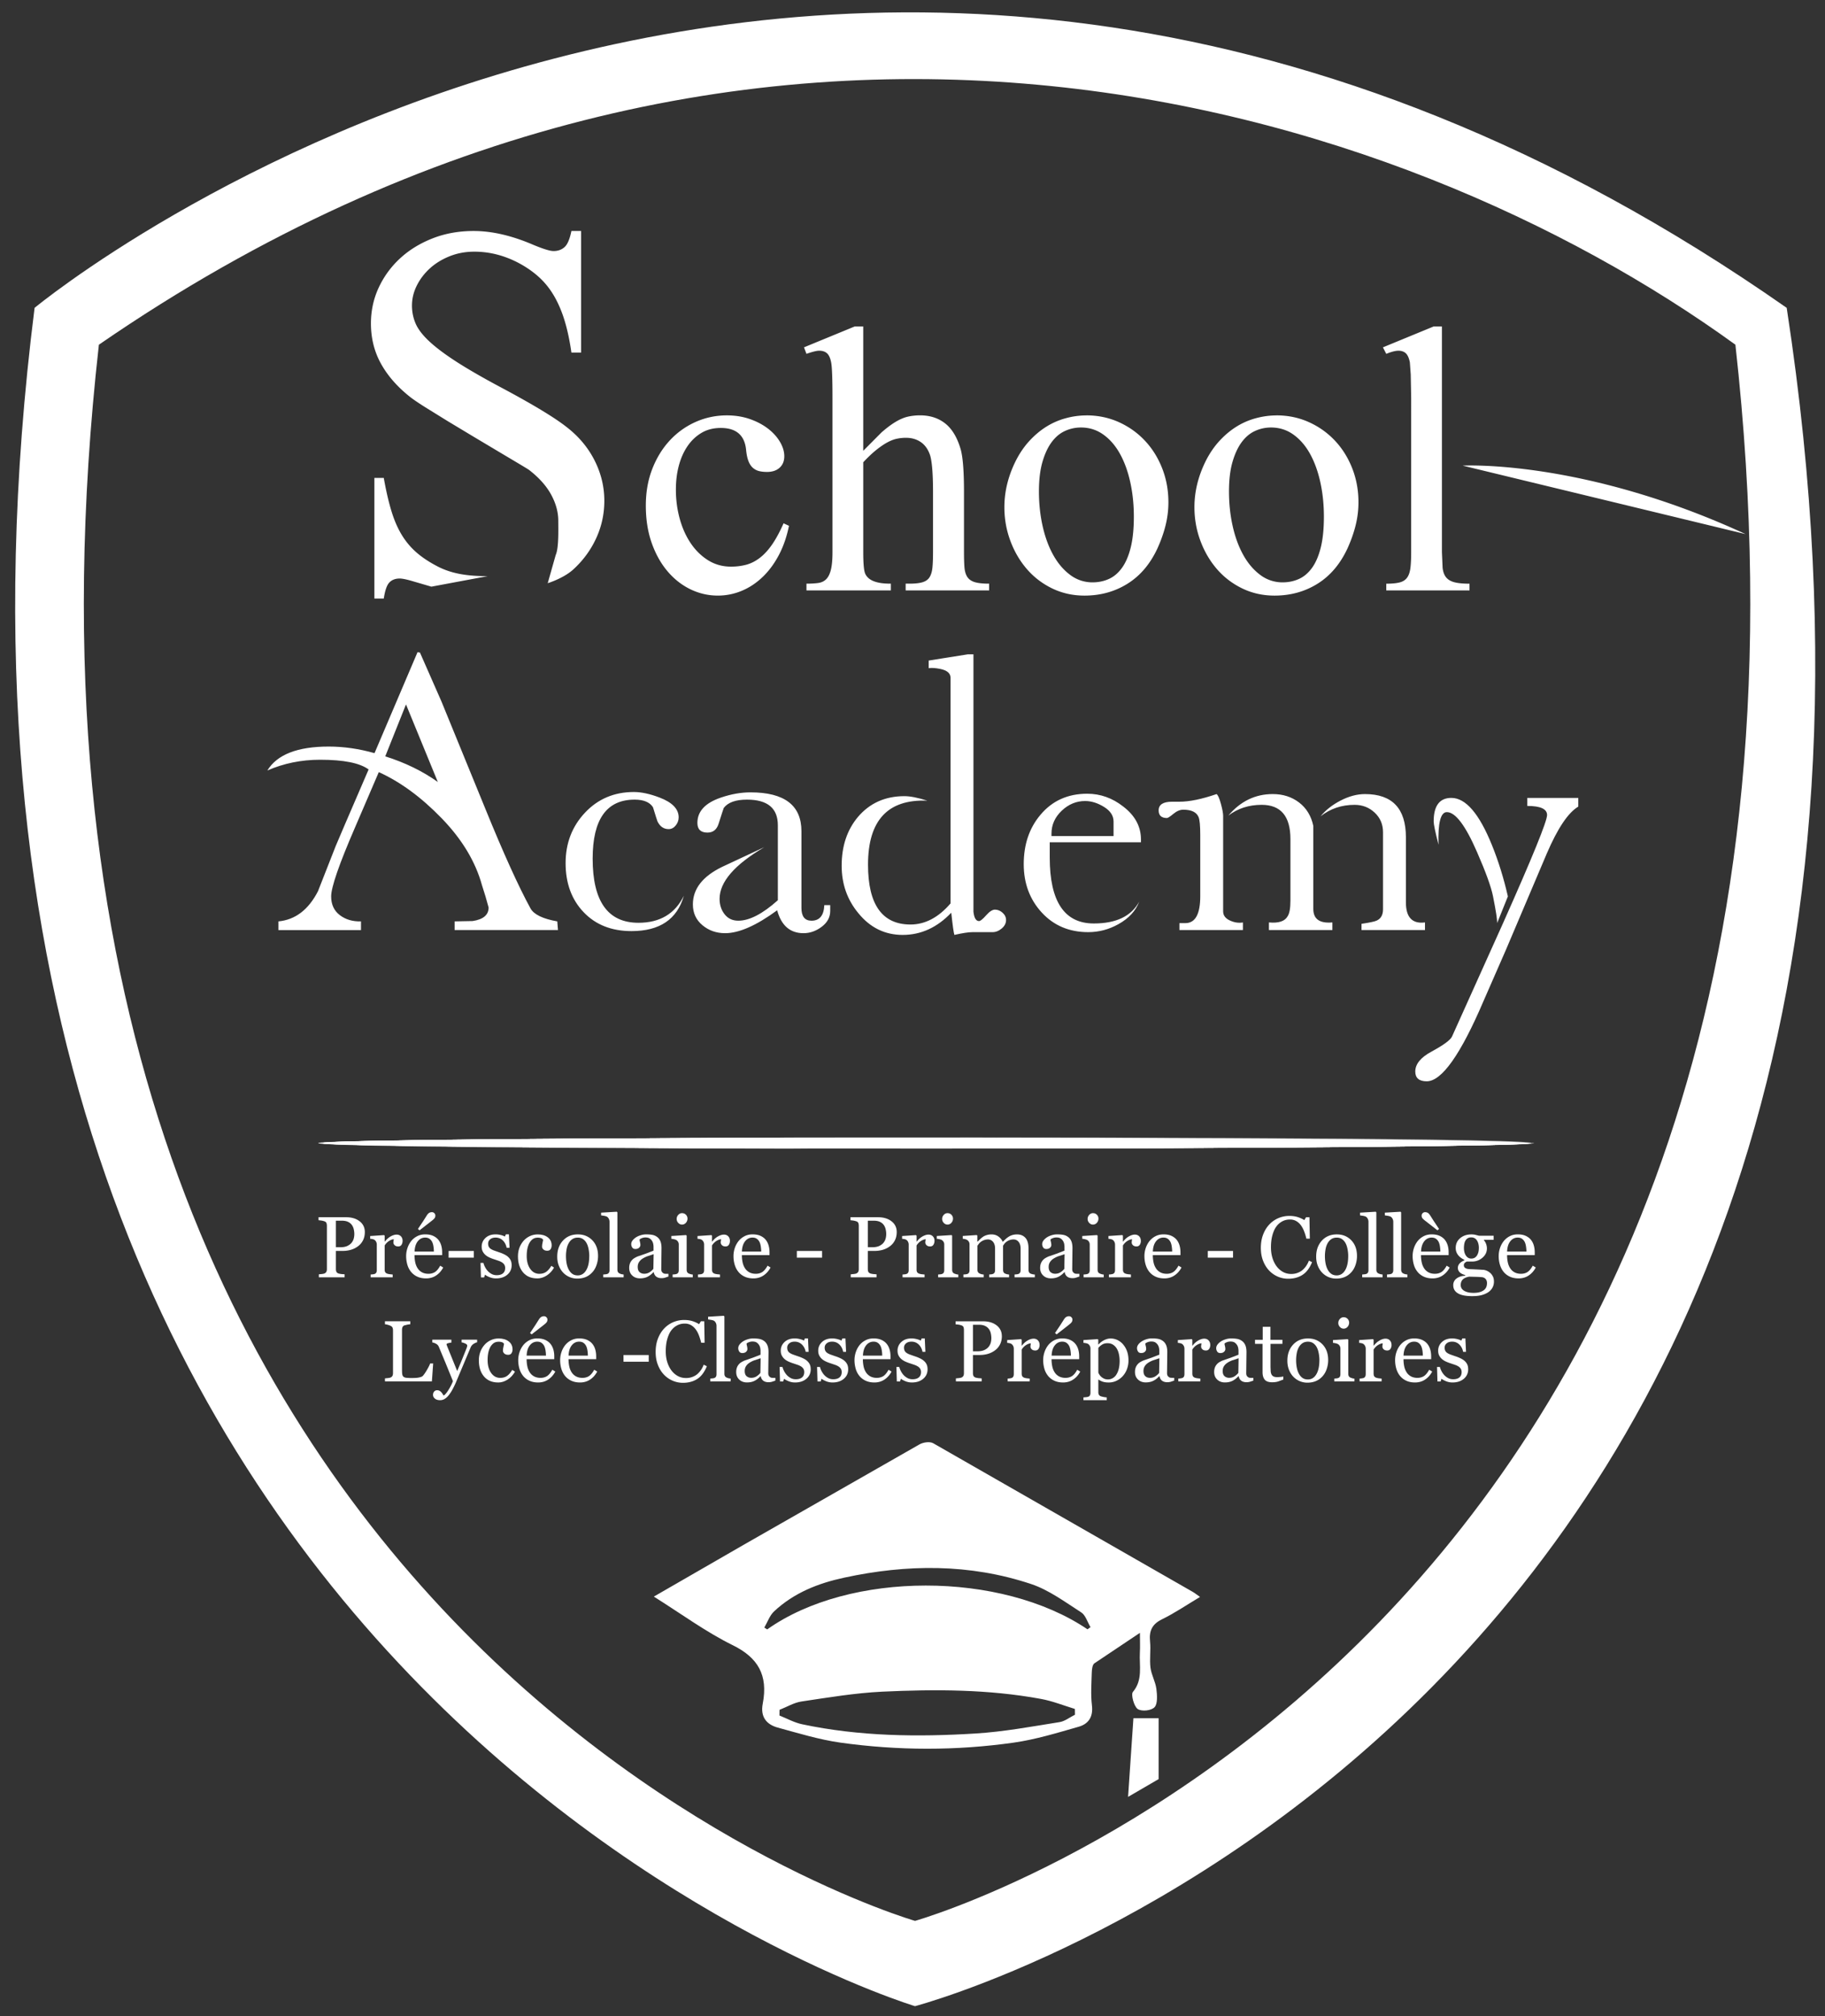 <svg xmlns="http://www.w3.org/2000/svg" xmlns:xlink="http://www.w3.org/1999/xlink" width="631.469" height="697.464"><rect width="100%" height="100%" fill="#333333" stroke="none"/><g fill="#fff"><path d="M618.217 106.493c-328.75-229.996-606.25 0-606.25 0-60.25 477.504 304.633 587.5 304.633 587.5s376.617-98.746 301.617-587.5zm-301.6 558s-332.88-96.24-282.4-545.25c226.5-156 450.54-83.82 566.25 0 50.25 451-283.86 545.25-283.86 545.25zM193.065 321.737h-35.76v-3l6.24-.12c3.68-.56 5.52-2.12 5.52-4.684 0-.08-.362-1.36-1.082-3.842l-1.204-3.842c-2.245-8.166-6.895-15.9-13.948-23.175s-14.3-12.607-21.765-15.97l-8.214 19.108c-5.512 12.724-8.267 20.685-8.267 23.884 0 2.8 1 4.96 3 6.482s4.44 2.24 7.32 2.16v3h-28.56v-3c5.84-.56 10.4-4.04 13.68-10.44l6.12-15.6c.72-1.76 4.52-10.6 11.398-26.52-3.04-2.24-8.64-3.36-16.8-3.36-6.48 0-12.56 1.24-18.238 3.72 3.36-5.52 10.44-8.28 21.24-8.28 5.2 0 10.48.76 15.84 2.28l14.88-34.92.84.12 7.44 16.92 15.12 36.96c6.32 15.52 11.56 27.08 15.72 34.68 1.2 2.082 4.28 3.56 9.24 4.44l.24 3zm-41.57-51.22l-11.016-26.84-7.176 17.972c6.862 2.158 12.925 5.113 18.192 8.867zm85.13 39.34c-2.32 8.16-8.36 12.24-18.12 12.24-6.88 0-12.4-2.18-16.56-6.54s-6.24-10.02-6.24-16.98c0-6.88 2.24-12.7 6.72-17.46s10.12-7.14 16.92-7.14c2.56 0 5.52.64 8.88 1.92 4.4 1.68 6.6 3.96 6.6 6.84 0 1.04-.34 1.98-1.02 2.82s-1.5 1.26-2.46 1.26c-1.68 0-2.96-.88-3.84-2.64-.162-.4-.68-2.04-1.56-4.92-1.122-1.76-3.24-2.64-6.36-2.64-9.68 0-14.52 6.8-14.52 20.4 0 14.8 5.28 22.2 15.84 22.2 7.44 0 12.678-3.12 15.72-9.36zm50.64 5.28c0 2.16-.98 3.98-2.94 5.46s-4.06 2.22-6.3 2.22c-4.64 0-7.68-2.64-9.12-7.92-7.2 5.28-13.2 7.92-18 7.92-3.042 0-5.66-.92-7.86-2.76s-3.3-4.24-3.3-7.2c0-5.36 3.36-9.68 10.08-12.96.48-.24 5.36-2.52 14.64-6.84-10.32 6.08-15.48 12.04-15.48 17.88 0 2.08.58 3.86 1.74 5.34s2.74 2.22 4.74 2.22c3.84 0 8.4-2.36 13.68-7.08v-25.92c0-5.92-3.56-8.88-10.68-8.88-3.92 0-6.6.96-8.04 2.88-.08.16-.68 2-1.8 5.52-.64 2-1.92 3-3.84 3-2.32 0-3.48-1.12-3.48-3.36 0-4 2.72-6.918 8.16-8.76 3.52-1.2 6.918-1.8 10.2-1.8 11.76 0 17.64 4.48 17.64 13.44v26.52c0 2.96 1.16 4.44 3.48 4.44 2.8 0 4.28-1.8 4.44-5.4h2.04v2.04zm60.84 3.12c0 1.122-.5 2.1-1.5 2.94s-2.06 1.26-3.18 1.26h-6.96c-1.36 0-3.44.32-6.24.96-.24-.72-.6-3.28-1.08-7.68-4.88 5.12-10.48 7.68-16.8 7.68-6.16 0-11.28-2.513-15.36-7.542-3.84-4.627-5.76-10.095-5.76-16.398 0-6.784 1.88-12.4 5.64-16.88 4.08-4.787 9.44-7.18 16.08-7.18 2 0 4.64.52 7.92 1.56-13.68-.56-20.52 6.82-20.52 22.138 0 13.802 4.9 20.702 14.702 20.702 5.06 0 9.68-2.436 13.857-7.3v-78.02c0-1.598-1.22-2.635-3.657-3.115-1.628-.318-2.928-.4-3.902-.24v-2.636l13.56-2.158h1.92v89.04c.24 2.16.88 3.24 1.92 3.24.48 0 1.3-.66 2.46-1.98s2.18-1.98 3.06-1.98c.96 0 1.84.36 2.64 1.08s1.2 1.56 1.2 2.52zm46.677-26.88h-31.56v5.28c0 15.2 5.08 22.8 15.24 22.8 7.76 0 13-2.52 15.72-7.56-1.2 3.2-3.6 5.8-7.2 7.8-3.28 1.84-6.762 2.76-10.44 2.76-6.56 0-11.92-2.26-16.08-6.78s-6.24-10.1-6.24-16.74c0-6.8 1.92-12.48 5.76-17.04 4.08-4.88 9.48-7.32 16.2-7.32 4.56 0 8.72 1.48 12.48 4.44 4.08 3.12 6.12 6.92 6.12 11.4v.96zm-9.48-2.16v-5.04c0-2-1.1-3.68-3.3-5.04s-4.38-2.04-6.54-2.04c-3.04 0-5.74 1.12-8.1 3.36s-3.54 4.88-3.54 7.92v.84h21.48zm44.76 32.52H408.1v-2.4h2.04c3.44 0 5.16-3.1 5.16-9.332V288.95c0-3.35-.2-5.464-.6-6.34-.72-1.674-2.48-2.512-5.28-2.512-1.12 0-2.262.48-3.42 1.44s-1.9 1.44-2.22 1.44c-1.92 0-2.88-.88-2.88-2.64 0-2 1.56-3 4.68-3h2.52c3.44 0 7.72-.88 12.84-2.64.48.32.98 1.437 1.5 3.35s.78 3.312.78 4.2v33.032c0 1.437.84 2.513 2.52 3.23 1.44.64 2.88.838 4.32.598v2.638zm30.96 0h-21.96v-2.64c3.36.32 5.52-.398 6.48-2.155.64-.956.96-2.75.96-5.383v-21.3c0-7.896-3.32-11.844-9.96-11.844-4.4 0-8.24 1.24-11.52 3.72 4.193-4.96 9.315-7.44 15.366-7.44 3.547 0 6.593.98 9.133 2.933s4.174 4.648 4.9 8.078v28.723c0 3.512 2.2 5.068 6.6 4.667v2.64zm32.04 0H471.1v-2.16c2.72-.4 4.44-.76 5.16-1.08 1.52-.64 2.28-1.96 2.28-3.96v-26.64c0-2.72-.96-4.98-2.88-6.78s-4.24-2.7-6.96-2.7c-4.48 0-8.4 1.32-11.76 3.96 1.76-2.16 4.08-3.98 6.96-5.46s5.68-2.22 8.4-2.22c9.438 0 14.16 4.988 14.16 14.96v22.5c0 5.188 2.2 7.502 6.6 6.94v2.64zm53.04-42.705c-3.52 2.093-7.16 7.52-10.92 16.287l-14.083 33.172-7.755 17.726c-7.922 18.56-14.482 27.84-19.682 27.84-2.64 0-3.96-1.13-3.96-3.387 0-2.582 1.88-4.88 5.634-6.896 4.155-2.258 6.515-3.992 7.075-5.202l17.662-39.232c10.15-22.767 15.23-35.237 15.23-37.4 0-2.092-2.28-3.14-6.84-3.14v-2.775h17.64v3.016zm-24.36 31.066l-3.72 9.24c.078-1.04-.4-4.16-1.44-9.36-.642-3.2-2.48-8.28-5.52-15.24-4.002-9.2-7.48-13.8-10.44-13.8-2.16 0-3.12 3.76-2.88 11.28-1.12-4.398-1.68-7.08-1.68-8.04 0-5.44 2.04-8.16 6.12-8.16 4.96 0 9.64 5.44 14.04 16.32 2.24 5.52 4.08 11.44 5.52 17.76z"/><use xlink:href="#B"/><path d="M139.298 429.275c0 .498-.122.94-.366 1.325s-.62.58-1.128.58c-.547 0-.964-.142-1.252-.425s-.432-.596-.432-.938c0-.215.017-.4.05-.586l.095-.527c-.46 0-.996.186-1.6.557s-1.138.898-1.567 1.582v8.408c0 .342.066.62.198.835s.34.376.623.483c.244.098.56.17.945.22l1.003.103v.967h-7.617v-.967l.696-.06c.24-.02.447-.06.623-.117.273-.088.476-.24.608-.46s.198-.505.198-.855v-8.9c0-.303-.07-.6-.212-.893s-.34-.526-.593-.702a2.01 2.01 0 00-.66-.257 3.916 3.916 0 00-.82-.1v-.967l4.805-.322.205.205v2.036h.073c.605-.8 1.28-1.392 2.02-1.802s1.42-.615 2.036-.615 1.116.2 1.5.6.576.938.576 1.6zm14.062 9.185c-.605 1.152-1.416 2.07-2.432 2.754s-2.183 1.025-3.5 1.025c-1.162 0-2.18-.205-3.054-.615a5.99 5.99 0 01-2.16-1.67c-.566-.703-1-1.523-1.267-2.46s-.417-1.93-.417-2.974a8.76 8.76 0 01.447-2.761 8.003 8.003 0 011.3-2.44c.557-.693 1.248-1.252 2.073-1.678s1.75-.637 2.776-.637c1.055 0 1.958.166 2.7.498s1.362.786 1.83 1.362c.45.547.784 1.2 1.003 1.934s.33 1.548.33 2.417v.967h-9.565a12.02 12.02 0 00.27 2.584c.17.774.466 1.453.857 2.04a4.08 4.08 0 001.494 1.343c.615.328 1.348.492 2.197.492.87 0 1.62-.204 2.25-.6s1.238-1.14 1.824-2.2l1.024.63zm-3.237-5.508a11.76 11.76 0 00-.14-1.752c-.094-.622-.242-1.145-.447-1.563-.225-.447-.532-.813-.923-1.095s-.894-.424-1.5-.424c-1.025 0-1.877.426-2.556 1.278s-1.047 2.037-1.106 3.556h6.68zm.512-12.48c0 .37-.085.674-.256.908s-.422.483-.754.747l-1.912 1.494-2.542 1.978-.557-.47 1.838-2.746 1.12-1.766c.303-.498.596-.837.88-1.018a1.78 1.78 0 01.981-.271 1.13 1.13 0 01.864.359c.224.24.338.5.338.784z"/><use xlink:href="#C"/><use xlink:href="#D"/><use xlink:href="#E"/><path d="M206.93 434.5c0 1.016-.16 2.015-.484 2.995s-.782 1.814-1.378 2.498c-.675.78-1.457 1.362-2.346 1.743s-1.887.57-2.99.57a6.76 6.76 0 01-2.625-.52 6.617 6.617 0 01-2.214-1.517c-.635-.654-1.14-1.452-1.518-2.396s-.564-2-.564-3.17c0-2.256.657-4.102 1.972-5.537s3.038-2.153 5.17-2.153c2.023 0 3.693.682 5.008 2.043s1.97 3.18 1.97 5.444zm-3.032.03c0-.732-.073-1.506-.22-2.32s-.367-1.507-.66-2.073c-.313-.605-.724-1.09-1.233-1.458s-1.13-.55-1.864-.55c-.753 0-1.396.186-1.93.557s-.966.88-1.3 1.523c-.313.596-.533 1.274-.66 2.036s-.2 1.5-.2 2.212c0 .938.076 1.805.228 2.6s.394 1.507.727 2.132.75 1.116 1.254 1.472 1.127.535 1.87.535c1.223 0 2.19-.59 2.906-1.772s1.07-2.814 1.07-4.894z"/><use xlink:href="#F"/><use xlink:href="#G"/><path d="M239.713 441.858h-6.973v-.967l.696-.06c.24-.02.447-.06.623-.117.273-.088.476-.24.608-.46s.198-.505.198-.855v-8.9c0-.313-.07-.598-.212-.856s-.34-.476-.593-.65c-.186-.117-.454-.218-.806-.3a5.92 5.92 0 00-.967-.154v-.967l5.098-.322.205.205v11.777c0 .342.065.625.196.85s.337.4.618.498a5.02 5.02 0 00.625.213c.204.054.432.1.684.1v.966zm-1.83-20.317a2.13 2.13 0 01-.55 1.458c-.367.415-.818.622-1.355.622-.498 0-.93-.198-1.296-.593a1.94 1.94 0 01-.549-1.355 2.01 2.01 0 01.55-1.406c.367-.4.798-.6 1.296-.6.557 0 1.013.188 1.37.563a1.85 1.85 0 01.534 1.312zm14.677 7.734c0 .498-.122.94-.366 1.325s-.62.58-1.128.58c-.547 0-.964-.142-1.252-.425s-.432-.596-.432-.938c0-.215.017-.4.05-.586l.095-.527c-.46 0-.996.186-1.6.557s-1.138.898-1.567 1.582v8.408c0 .342.066.62.198.835s.34.376.623.483c.244.098.56.17.945.22l1.003.103v.967h-7.62v-.967l.696-.06c.24-.02.447-.06.623-.117.273-.088.476-.24.608-.46s.198-.505.198-.855v-8.9c0-.303-.07-.6-.212-.893s-.34-.526-.593-.702a2.01 2.01 0 00-.66-.257 3.916 3.916 0 00-.82-.1v-.967l4.805-.322.205.205v2.036h.073c.605-.8 1.28-1.392 2.02-1.802s1.42-.615 2.036-.615 1.116.2 1.5.6.578.938.578 1.6z"/><use xlink:href="#H"/><use xlink:href="#C" x="120.498"/><use xlink:href="#B" x="184.043"/><path d="M323.342 429.275c0 .498-.123.94-.367 1.325s-.62.58-1.127.58c-.547 0-.965-.142-1.254-.425s-.432-.596-.432-.938a3.18 3.18 0 01.051-.586l.096-.527c-.46 0-.996.186-1.6.557s-1.137.898-1.566 1.582v8.408c0 .342.064.62.197.835s.34.376.623.483c.244.098.56.17.943.22l1.004.103v.967h-7.617v-.967l.696-.06c.24-.02.447-.06.623-.117.273-.088.476-.24.608-.46s.198-.505.198-.855v-8.9c0-.303-.07-.6-.212-.893s-.34-.526-.593-.702a2.01 2.01 0 00-.66-.257 3.916 3.916 0 00-.82-.1v-.967l4.805-.322.205.205v2.036h.072c.605-.8 1.28-1.392 2.02-1.802s1.422-.615 2.037-.615 1.115.2 1.5.6.58.938.58 1.6zm8.232 12.583H324.6v-.967l.695-.06c.24-.02.447-.06.623-.117.273-.088.477-.24.607-.46s.198-.505.198-.855v-8.9c0-.313-.07-.598-.212-.856a1.88 1.88 0 00-.594-.65c-.186-.117-.454-.218-.806-.3a5.92 5.92 0 00-.967-.154v-.967l5.098-.322.205.205v11.777c0 .342.065.625.196.85s.337.4.618.498c.214.088.422.16.626.213s.432.1.684.1v.966zm-1.83-20.317a2.13 2.13 0 01-.55 1.458 1.73 1.73 0 01-1.354.622c-.498 0-.93-.198-1.296-.593a1.94 1.94 0 01-.55-1.355 2.01 2.01 0 01.55-1.406c.365-.4.798-.6 1.296-.6.557 0 1.013.188 1.37.563s.534.814.534 1.312zm28.33 20.317h-7.03v-.967l.68-.06a2.68 2.68 0 00.608-.117 1.06 1.06 0 00.608-.46c.132-.218.197-.506.197-.857v-7.456c0-1.016-.232-1.8-.695-2.35a2.18 2.18 0 00-1.736-.828 4.05 4.05 0 00-1.348.22 4.27 4.27 0 00-1.157.615c-.283.215-.52.446-.7.696l-.433.622v8.335c0 .342.06.623.176.842s.317.4.6.506a4.68 4.68 0 00.607.197c.18.045.418.076.7.096v.967h-6.885v-.967l.652-.06a2.7 2.7 0 00.578-.117c.273-.088.477-.242.607-.46s.198-.506.198-.857v-7.456c0-1.016-.232-1.8-.697-2.35s-1.046-.828-1.74-.828a3.96 3.96 0 00-1.35.227 4.44 4.44 0 00-1.16.623 3.53 3.53 0 00-.72.725l-.44.608v8.276c0 .332.068.6.205.835s.342.396.615.513a3.06 3.06 0 00.63.22 4.78 4.78 0 00.718.103v.967h-7.017v-.967l.696-.06a2.79 2.79 0 00.622-.117c.273-.088.476-.24.608-.46s.197-.505.197-.855v-8.97c0-.313-.07-.593-.213-.842a1.96 1.96 0 00-.593-.636c-.186-.117-.415-.212-.688-.286s-.557-.12-.85-.14v-.967l4.834-.322.205.205v2.065h.103l.894-.864c.352-.332.68-.6.98-.806.342-.234.77-.43 1.282-.586s1.066-.234 1.662-.234c.938 0 1.743.252 2.417.755s1.157 1.1 1.45 1.823l.93-.9a7.66 7.66 0 011.06-.827c.37-.254.807-.46 1.3-.615s1.06-.234 1.675-.234c1.218 0 2.184.4 2.896 1.2s1.067 2.03 1.067 3.7v7.34c0 .342.06.623.176.842s.317.4.6.506c.225.088.446.154.667.197a5.82 5.82 0 00.739.096v.966z"/><use xlink:href="#I"/><path d="M381.906 441.858h-6.973v-.967l.695-.06c.24-.02.447-.06.623-.117.273-.088.477-.24.607-.46s.198-.505.198-.855v-8.9c0-.313-.07-.598-.212-.856a1.88 1.88 0 00-.594-.65c-.186-.117-.454-.218-.806-.3a5.92 5.92 0 00-.967-.154v-.967l5.098-.322.205.205v11.777c0 .342.065.625.196.85s.337.39.618.498c.214.088.422.16.626.213s.432.1.684.11v.966zm-1.83-20.317a2.13 2.13 0 01-.55 1.458 1.73 1.73 0 01-1.354.622c-.498 0-.93-.198-1.296-.593s-.55-.848-.55-1.355a2.01 2.01 0 01.55-1.406c.365-.4.798-.6 1.296-.6.557 0 1.013.188 1.37.563s.534.814.534 1.312z"/><use xlink:href="#J"/><path d="M408.814 438.46c-.605 1.152-1.416 2.07-2.432 2.754s-2.183 1.025-3.5 1.025c-1.162 0-2.18-.205-3.054-.615s-1.595-.967-2.16-1.67-.99-1.523-1.267-2.46-.418-1.93-.418-2.974a8.73 8.73 0 01.447-2.761 7.786 7.786 0 011.31-2.44 6.37 6.37 0 012.072-1.678c.825-.424 1.75-.637 2.776-.637 1.055 0 1.958.166 2.7.498s1.362.786 1.83 1.362c.45.547.784 1.19 1.003 1.934s.33 1.548.33 2.417v.967h-9.565c0 .95.1 1.81.27 2.584s.467 1.453.857 2.04a4.08 4.08 0 001.494 1.343c.615.328 1.348.492 2.197.492.87 0 1.62-.204 2.248-.61s1.238-1.14 1.824-2.2l1.027.63zm-3.237-5.508c0-.545-.047-1.13-.14-1.752s-.24-1.145-.446-1.563c-.225-.447-.532-.813-.923-1.095s-.894-.424-1.51-.424c-1.025 0-1.878.426-2.556 1.278s-1.048 2.037-1.106 3.556h6.68z"/><use xlink:href="#C" x="262.69"/><path d="M445.706 442.356c-1.24 0-2.428-.244-3.563-.732s-2.145-1.192-3.022-2.11c-.87-.918-1.562-2.04-2.08-3.364s-.775-2.816-.775-4.478.254-3.17.76-4.522 1.2-2.52 2.107-3.496c.888-.967 1.937-1.715 3.146-2.242s2.503-.792 3.88-.792c1.023 0 1.95.127 2.78.38a10.33 10.33 0 012.37 1.069l.6-.996h1.172l.132 7.412h-1.2a17.64 17.64 0 00-.702-2.351c-.313-.845-.68-1.56-1.098-2.146-.468-.664-1.024-1.184-1.668-1.56s-1.38-.563-2.21-.563c-.946 0-1.827.2-2.64.63s-1.52 1.04-2.114 1.862c-.565.792-1 1.8-1.332 3.02s-.482 2.585-.482 4.09c0 1.33.168 2.548.505 3.657s.817 2.084 1.44 2.925c.624.83 1.363 1.48 2.217 1.95s1.807.703 2.86.703c.8 0 1.517-.124 2.18-.374s1.24-.578 1.728-.988a7.74 7.74 0 001.287-1.465 8.09 8.09 0 00.907-1.787l1.1.527c-.84 2.06-1.95 3.533-3.337 4.416s-3.037 1.325-4.95 1.325z"/><use xlink:href="#K"/><use xlink:href="#L"/><use xlink:href="#L" x="8.585"/><path d="M501.613 438.46c-.605 1.152-1.416 2.07-2.432 2.754s-2.183 1.025-3.5 1.025c-1.162 0-2.18-.205-3.054-.615s-1.595-.967-2.16-1.67-1-1.523-1.267-2.46-.418-1.93-.418-2.974a8.73 8.73 0 01.447-2.761 7.971 7.971 0 011.3-2.44 6.37 6.37 0 012.072-1.678c.825-.424 1.75-.637 2.776-.637 1.055 0 1.958.166 2.7.498s1.362.786 1.83 1.362c.45.547.784 1.2 1.003 1.934s.33 1.548.33 2.417v.967h-9.565a12.02 12.02 0 00.27 2.584c.17.774.467 1.453.857 2.04a4.08 4.08 0 001.494 1.343c.615.328 1.348.492 2.197.492.87 0 1.62-.204 2.248-.6s1.238-1.14 1.824-2.2l1.027.63zm-3.237-5.508c0-.545-.047-1.13-.14-1.752s-.24-1.145-.446-1.563c-.225-.447-.532-.813-.923-1.095s-.894-.424-1.5-.424c-1.025 0-1.878.426-2.556 1.278s-1.048 2.037-1.106 3.556h6.68zm-.454-7.822l-.557.47-4.453-3.472c-.37-.313-.633-.566-.783-.762s-.228-.493-.228-.894c0-.283.112-.544.337-.783s.513-.36.864-.36c.38 0 .708.088.98.264s.566.518.88 1.025l1.172 1.838 1.788 2.674zm17.738 15.234c.4.37.698.8.923 1.26s.337 1.05.337 1.743a4.33 4.33 0 01-.454 1.956c-.304.61-.762 1.14-1.377 1.6-.654.46-1.436.815-2.344 1.07s-2.03.38-3.37.38c-2.188 0-3.823-.32-4.907-.96s-1.626-1.575-1.626-2.806a2.77 2.77 0 011.172-2.358c.78-.576 1.777-.9 2.988-.938v-.205a8.69 8.69 0 01-.908-.33 3.5 3.5 0 01-.806-.46 2.48 2.48 0 01-.615-.725c-.155-.278-.234-.623-.234-1.033 0-.518.183-.993.55-1.428s.92-.8 1.662-1.12v-.22c-.938-.44-1.665-1.003-2.183-1.692a3.87 3.87 0 01-.776-2.395c0-1.367.5-2.5 1.53-3.37s2.326-1.318 3.918-1.318a6.57 6.57 0 011.31.132l1.326.337h5.04v1.406h-3.398v.088a4.26 4.26 0 01.806 1.392c.176.508.264 1.006.264 1.494 0 1.27-.516 2.344-1.546 3.223a5.37 5.37 0 01-3.596 1.318h-1.772a2.27 2.27 0 00-.703.425c-.243.205-.366.483-.366.835 0 .36.103.638.308.827s.454.32.747.4c.283.078.612.127.988.146l1.165.044 1.765.088 1.6.088c.45.02.9.127 1.355.322a4.4 4.4 0 011.235.806zm-1.142 3.545c0-.547-.127-.996-.38-1.348s-.64-.6-1.157-.718c-.273-.04-.835-.083-1.685-.132l-2.96-.073c-1.055.205-1.805.55-2.25 1.032s-.666 1.106-.666 1.868c0 .342.073.67.22.98s.4.6.762.864c.342.254.8.462 1.377.622s1.28.242 2.1.242c1.436 0 2.565-.276 3.392-.828s1.237-1.387 1.237-2.5zm-2.813-12.114c0-1.143-.232-2.053-.696-2.73s-1.115-1.02-1.955-1.02c-.46 0-.853.095-1.18.286s-.593.46-.798.813c-.195.322-.335.7-.417 1.164s-.125.92-.125 1.4c0 1.084.236 1.968.7 2.65s1.086 1.025 1.838 1.025c.84 0 1.486-.34 1.94-1.018s.68-1.535.68-2.57z"/><use xlink:href="#M"/><path d="M149.88 471.677l-.44 6.182h-16.245v-1.04l1.018-.103c.444-.05.754-.112.93-.2.293-.127.505-.313.637-.557s.198-.557.198-.938v-14.883a2.16 2.16 0 00-.168-.879c-.112-.254-.334-.46-.667-.615-.225-.117-.54-.23-.945-.345s-.74-.178-1.003-.197v-1.04h8.774v1.04c-.273.01-.627.06-1.062.146l-.945.234c-.332.117-.56.317-.68.6s-.183.586-.183.908v13.96c0 .645.032 1.146.095 1.502s.212.632.447.827c.225.176.56.3 1.003.345s1.067.08 1.868.08l1.128-.03a9.72 9.72 0 001.113-.117 5.87 5.87 0 00.945-.242c.288-.102.5-.23.637-.388.4-.45.867-1.13 1.4-2.044s.9-1.652 1.106-2.22h1.04zm-.058 10.898c0-.488.134-.887.403-1.193a1.27 1.27 0 011.003-.462c.312 0 .58.06.805.175s.425.266.6.45c.146.146.302.344.47.596l.396.625c.488-.264 1.07-.95 1.75-2.06s1.17-2.086 1.472-2.924l-2.52-6.2-2.358-5.667a2.09 2.09 0 00-.938-1.047 3.956 3.956 0 00-1.318-.477v-.967h6.595v1.025c-.293.01-.645.07-1.055.184s-.615.24-.615.388c0 .06.022.155.066.292l.154.425 3.462 8.548 1.37-3.242 1.6-3.96.293-.77c.127-.327.2-.607.2-.842 0-.254-.222-.5-.667-.7s-.867-.354-1.267-.402v-.938h5.364v.908c-.293.05-.68.218-1.157.506a2.65 2.65 0 00-1.07 1.223l-5.156 12.26c-.615 1.367-1.165 2.434-1.648 3.2s-.955 1.37-1.414 1.8c-.45.4-.857.686-1.223.827s-.745.213-1.135.213c-.762 0-1.36-.18-1.794-.542s-.652-.776-.652-1.245z"/><use xlink:href="#E" x="-13.529" y="36"/><path d="M192.142 474.46c-.605 1.152-1.416 2.07-2.432 2.754s-2.183 1.025-3.5 1.025c-1.162 0-2.18-.205-3.054-.615s-1.594-.967-2.16-1.67-.99-1.523-1.267-2.46-.417-1.93-.417-2.974a8.76 8.76 0 01.447-2.761 7.816 7.816 0 011.31-2.44c.557-.693 1.248-1.252 2.073-1.678s1.75-.637 2.776-.637c1.055 0 1.958.166 2.7.498s1.362.786 1.83 1.362c.45.547.784 1.19 1.003 1.934s.33 1.548.33 2.417v.967h-9.565c0 .95.1 1.81.27 2.584s.466 1.453.857 2.04a4.08 4.08 0 001.494 1.343c.615.328 1.348.492 2.197.492.87 0 1.62-.204 2.25-.61s1.238-1.14 1.824-2.2l1.024.63zm-3.238-5.508c0-.545-.046-1.13-.14-1.752s-.242-1.145-.447-1.563c-.225-.447-.532-.813-.923-1.095s-.894-.424-1.51-.424c-1.025 0-1.877.426-2.556 1.278s-1.047 2.037-1.106 3.556h6.68zm.513-12.48c0 .37-.085.674-.256.908s-.422.483-.754.747l-1.912 1.494-2.542 1.978-.557-.47 1.838-2.746 1.12-1.766c.303-.498.596-.837.88-1.018a1.78 1.78 0 01.981-.271 1.13 1.13 0 01.864.359c.224.24.338.5.338.784z"/><use xlink:href="#H" x="-59.979" y="36"/><use xlink:href="#C" x="60.518" y="36"/><path d="M236.3 478.356c-1.24 0-2.427-.244-3.564-.732s-2.145-1.192-3.022-2.11c-.87-.918-1.56-2.04-2.078-3.364s-.776-2.816-.776-4.478.253-3.17.76-4.522 1.21-2.52 2.107-3.496a9.236 9.236 0 013.146-2.242 9.59 9.59 0 013.878-.792c1.024 0 1.95.127 2.78.38a10.36 10.36 0 012.371 1.069l.6-.996h1.172l.132 7.412h-1.2c-.156-.723-.4-1.506-.703-2.35s-.678-1.56-1.097-2.146c-.468-.664-1.024-1.184-1.668-1.56s-1.38-.563-2.21-.563c-.946 0-1.827.2-2.64.63s-1.52 1.04-2.114 1.862c-.566.792-1 1.8-1.332 3.02s-.483 2.585-.483 4.09c0 1.33.168 2.548.505 3.657s.817 2.084 1.44 2.925c.624.83 1.363 1.48 2.216 1.95s1.807.703 2.86.703c.8 0 1.517-.124 2.18-.374s1.24-.578 1.727-.988c.488-.43.917-.918 1.288-1.465a8.09 8.09 0 00.907-1.787l1.1.527c-.84 2.06-1.952 3.533-3.337 4.416s-3.035 1.325-4.947 1.325z"/><use xlink:href="#F" x="37.022" y="36"/><use xlink:href="#G" x="37.024" y="36"/><path d="M279.27 470.783c.4.352.708.757.923 1.216s.322 1.02.322 1.685c0 1.338-.5 2.432-1.5 3.28s-2.297 1.274-3.89 1.274a5.84 5.84 0 01-2.322-.454c-.708-.303-1.213-.58-1.516-.835l-.293.952h-1.1l-.146-5.024h1.01c.078.382.244.828.498 1.338s.562.97.923 1.382c.38.43.837.794 1.37 1.088s1.13.44 1.794.44c.938 0 1.66-.214 2.168-.64s.762-1.04.762-1.835c0-.4-.08-.764-.242-1.062s-.398-.56-.7-.784a5.582 5.582 0 00-1.187-.608l-1.567-.534c-.46-.137-.97-.324-1.53-.563s-1.042-.52-1.443-.843c-.43-.342-.78-.762-1.055-1.26s-.4-1.084-.4-1.758c0-1.182.44-2.183 1.318-3.003s2.056-1.23 3.53-1.23c.566 0 1.145.073 1.736.22s1.072.322 1.443.527l.337-.762h1.055l.22 4.644h-1.01c-.205-1.04-.647-1.885-1.326-2.537s-1.506-.98-2.483-.98c-.8 0-1.43.2-1.9.604s-.688.89-.688 1.46c0 .44.076.806.227 1.1s.378.542.68.747c.293.195.662.38 1.106.55l1.648.578c.645.205 1.252.444 1.824.718s1.04.576 1.413.908z"/><use xlink:href="#D" x="116.446" y="36"/><path d="M308.494 474.46c-.605 1.152-1.416 2.07-2.432 2.754s-2.183 1.025-3.5 1.025c-1.162 0-2.18-.205-3.054-.615a5.99 5.99 0 01-2.16-1.67c-.566-.703-1-1.523-1.267-2.46s-.417-1.93-.417-2.974a8.76 8.76 0 01.447-2.761 8.003 8.003 0 011.3-2.44c.557-.693 1.248-1.252 2.073-1.678s1.75-.637 2.776-.637c1.055 0 1.958.166 2.7.498s1.362.786 1.83 1.362c.45.547.784 1.2 1.003 1.934s.33 1.548.33 2.417v.967h-9.565a12.02 12.02 0 00.27 2.584c.17.774.466 1.453.857 2.04a4.08 4.08 0 001.494 1.343c.615.328 1.348.492 2.197.492.87 0 1.62-.204 2.25-.6s1.238-1.14 1.824-2.2l1.024.63zm-3.237-5.508a11.76 11.76 0 00-.14-1.752c-.094-.622-.242-1.145-.447-1.563-.225-.447-.532-.813-.923-1.095s-.894-.424-1.5-.424c-1.025 0-1.877.426-2.556 1.278s-1.047 2.037-1.106 3.556h6.68zm14.443 1.83c.4.352.708.757.923 1.216s.322 1.02.322 1.685c0 1.338-.5 2.432-1.502 3.28s-2.297 1.274-3.9 1.274a5.84 5.84 0 01-2.322-.454c-.708-.303-1.213-.58-1.516-.835l-.293.952h-1.1l-.146-5.024h1c.078.382.244.828.498 1.338s.562.97.923 1.382c.38.43.837.794 1.37 1.088s1.13.44 1.794.44c.938 0 1.66-.214 2.168-.64s.762-1.04.762-1.835c0-.4-.08-.764-.24-1.062s-.398-.56-.7-.784a5.582 5.582 0 00-1.187-.608l-1.567-.534a14.44 14.44 0 01-1.53-.563 6.147 6.147 0 01-1.443-.843 4.15 4.15 0 01-1.055-1.26c-.275-.498-.4-1.084-.4-1.758a3.95 3.95 0 011.318-3.003c.878-.82 2.056-1.23 3.53-1.23.566 0 1.145.073 1.736.22s1.07.322 1.442.527l.337-.762h1.055l.22 4.644h-1c-.205-1.04-.647-1.885-1.326-2.537s-1.506-.98-2.482-.98c-.8 0-1.43.2-1.9.604s-.688.9-.688 1.46c0 .44.076.806.227 1.1s.378.542.68.747a5.66 5.66 0 001.106.55l1.648.578c.645.205 1.252.444 1.824.718s1.043.576 1.414.908zm26.953-8.583c0 1.084-.213 2.044-.637 2.878s-1.014 1.526-1.766 2.073a7.62 7.62 0 01-2.446 1.201c-.888.254-1.83.38-2.827.38h-2.33v6.3c0 .342.056.643.17.9s.344.456.695.593c.176.068.485.132.93.2l1.224.103v1.04h-8.92v-1.04l1.018-.103c.445-.05.755-.112.93-.2.293-.127.505-.313.638-.557s.197-.557.197-.938v-15a2.75 2.75 0 00-.146-.923c-.097-.274-.327-.48-.688-.615a6.19 6.19 0 00-1.106-.271l-.944-.1v-1.04h9.492c1.934 0 3.503.467 4.7 1.4s1.806 2.175 1.806 3.728zm-4.453 3.545c.332-.47.552-.954.66-1.458a6.57 6.57 0 00.161-1.354 7.66 7.66 0 00-.197-1.7 3.96 3.96 0 00-.682-1.509c-.342-.46-.8-.815-1.348-1.07s-1.25-.38-2.08-.38h-2.065v9.185h1.494c1.055 0 1.9-.163 2.57-.5s1.155-.737 1.487-1.225z"/><use xlink:href="#J" x="-35.033" y="36"/><path d="M373.782 474.46c-.605 1.152-1.416 2.07-2.432 2.754s-2.183 1.025-3.5 1.025c-1.162 0-2.18-.205-3.054-.615s-1.595-.967-2.16-1.67-1-1.523-1.267-2.46-.418-1.93-.418-2.974a8.73 8.73 0 01.447-2.761 7.971 7.971 0 011.3-2.44 6.37 6.37 0 012.072-1.678c.825-.424 1.75-.637 2.776-.637 1.055 0 1.958.166 2.7.498s1.362.786 1.83 1.362c.45.547.784 1.2 1.003 1.934s.33 1.548.33 2.417v.967h-9.565a12.02 12.02 0 00.27 2.584c.17.774.467 1.453.857 2.04a4.08 4.08 0 001.494 1.343c.615.328 1.348.492 2.197.492.87 0 1.62-.204 2.248-.6s1.238-1.14 1.824-2.2l1.027.63zm-3.237-5.508c0-.545-.047-1.13-.14-1.752s-.24-1.145-.446-1.563c-.225-.447-.532-.813-.923-1.095s-.894-.424-1.5-.424c-1.025 0-1.878.426-2.556 1.278s-1.048 2.037-1.106 3.556h6.68zm.513-12.48c0 .37-.086.674-.256.908s-.423.483-.755.747l-1.9 1.494-2.542 1.978-.557-.47 1.84-2.746 1.12-1.766c.303-.498.596-.837.88-1.018a1.78 1.78 0 01.981-.271 1.13 1.13 0 01.864.359c.224.24.338.5.338.784zm17.592 8.658c.576.684 1.022 1.478 1.34 2.38s.476 1.937.476 3.1a8.49 8.49 0 01-.57 3.128 7.47 7.47 0 01-1.51 2.41 7.11 7.11 0 01-2.183 1.553c-.8.362-1.65.542-2.55.542-.87 0-1.582-.098-2.14-.293s-1-.425-1.362-.688h-.117v4.347c0 .352.068.646.205.88s.347.406.63.514c.234.088.568.174 1.004.257s.793.13 1.076.14v.967h-8.07v-.967l.88-.073a4.16 4.16 0 00.762-.146c.293-.098.498-.27.615-.513s.176-.532.176-.864v-15.366c0-.293-.073-.576-.22-.85a1.88 1.88 0 00-.571-.659c-.176-.117-.42-.207-.732-.27s-.615-.105-.908-.125v-.967l4.922-.322.205.176v1.626l.117.03c.508-.586 1.138-1.074 1.9-1.465s1.5-.586 2.24-.586a5.49 5.49 0 012.468.57 6.03 6.03 0 011.925 1.536zm-2.387 10.386c.4-.605.68-1.3.864-2.1s.278-1.694.278-2.68a10.87 10.87 0 00-.234-2.212c-.156-.752-.4-1.406-.732-1.963-.332-.566-.767-1.025-1.304-1.377s-1.182-.527-1.934-.527c-.723 0-1.338.16-1.846.477a5.58 5.58 0 00-1.318 1.135v8.54c.088.264.23.537.433.82a3.82 3.82 0 00.666.732 4.23 4.23 0 00.98.593c.35.15.78.228 1.3.228.547 0 1.074-.144 1.582-.433s.933-.696 1.275-1.223zm20.01 2.08l-1.2.402a4.11 4.11 0 01-1.18.154c-.762 0-1.37-.18-1.823-.535s-.745-.876-.872-1.56h-.088c-.635.703-1.316 1.24-2.044 1.6s-1.604.557-2.63.557c-1.084 0-1.976-.332-2.674-.996s-1.047-1.533-1.047-2.607c0-.557.078-1.055.234-1.494a3.57 3.57 0 01.703-1.187c.244-.293.566-.554.967-.783s.776-.413 1.128-.55l2.673-.923 2.718-1.055v-1.45c0-.127-.027-.37-.08-.732s-.168-.703-.344-1.025c-.195-.36-.472-.676-.828-.944s-.86-.403-1.516-.403a3.38 3.38 0 00-1.252.228c-.387.15-.657.3-.813.476 0 .195.046.483.14.864s.14.732.14 1.055c0 .342-.154.654-.46.938s-.735.425-1.282.425c-.488 0-.848-.173-1.077-.52s-.344-.734-.344-1.164c0-.45.158-.88.477-1.3s.73-.776 1.237-1.1a6.79 6.79 0 011.597-.696 6.31 6.31 0 011.831-.285c.82 0 1.535.057 2.146.168a3.94 3.94 0 011.663.726c.498.36.876.853 1.136 1.472s.388 1.42.388 2.396l-.088 7.25c0 .38.065.684.198.908s.334.415.607.57c.146.088.378.137.695.146l.975.015v.935zm-5.112-7.735l-2.183.72a8.74 8.74 0 00-1.743.881c-.488.332-.874.727-1.157 1.182s-.425.996-.425 1.622c0 .813.212 1.4.638 1.8s.964.572 1.618.572c.693 0 1.304-.17 1.83-.507s.972-.736 1.333-1.196l.088-5.065z"/><use xlink:href="#J" x="24.015" y="36"/><use xlink:href="#I" x="60.21" y="36"/><path d="M444.036 477.23l-1.802.667c-.566.18-1.26.27-2.08.27-1.21 0-2.063-.306-2.557-.915s-.74-1.473-.74-2.586v-9.785h-2.607v-1.406h2.666v-4.497h2.666v4.497h4.146v1.406h-4.116v8.07l.065 1.517c.045.405.15.76.315 1.062.156.283.39.498.703.645s.732.22 1.26.22a12.26 12.26 0 001.077-.066c.473-.043.808-.1 1.003-.168v1.067z"/><use xlink:href="#K" x="-9.97" y="36"/><path d="M468.646 477.858h-6.973v-.967l.695-.06c.24-.02.447-.06.623-.117.273-.088.477-.24.607-.46s.198-.505.198-.855v-8.9c0-.313-.07-.598-.212-.856a1.88 1.88 0 00-.594-.65c-.186-.117-.454-.218-.806-.3a5.92 5.92 0 00-.967-.154v-.967l5.098-.322.205.205v11.777c0 .342.065.625.196.85s.337.39.618.498c.214.088.422.16.626.213s.432.1.684.11v.966zm-1.832-20.317a2.13 2.13 0 01-.55 1.458 1.73 1.73 0 01-1.354.622c-.498 0-.93-.198-1.296-.593s-.55-.848-.55-1.355a2.01 2.01 0 01.55-1.406c.365-.4.798-.6 1.296-.6.557 0 1.013.188 1.37.563a1.85 1.85 0 01.534 1.312z"/><use xlink:href="#J" x="86.739" y="36"/><use xlink:href="#M" x="-35.838" y="36"/><path d="M506.76 470.783c.4.352.708.757.923 1.216s.322 1.02.322 1.685c0 1.338-.5 2.432-1.502 3.28s-2.297 1.274-3.9 1.274a5.84 5.84 0 01-2.322-.454c-.708-.303-1.213-.58-1.516-.835l-.293.952h-1.1l-.146-5.024h1c.078.382.244.828.498 1.338s.562.97.923 1.382c.38.43.837.794 1.37 1.088s1.13.44 1.794.44c.938 0 1.66-.214 2.168-.64s.762-1.04.762-1.835c0-.4-.08-.764-.24-1.062s-.398-.56-.7-.784a5.582 5.582 0 00-1.187-.608l-1.567-.534a14.44 14.44 0 01-1.53-.563 6.12 6.12 0 01-1.442-.843 4.15 4.15 0 01-1.055-1.26c-.275-.498-.4-1.084-.4-1.758a3.95 3.95 0 011.318-3.003c.878-.82 2.056-1.23 3.53-1.23.566 0 1.145.073 1.736.22s1.07.322 1.442.527l.337-.762h1.055l.22 4.644h-1c-.205-1.04-.647-1.885-1.326-2.537s-1.506-.98-2.482-.98c-.8 0-1.43.2-1.9.604s-.688.9-.688 1.46c0 .44.075.806.227 1.1s.38.542.682.747a5.62 5.62 0 001.105.55l1.648.578c.645.205 1.252.444 1.824.718s1.042.576 1.413.908zm-.65-309.706s41.457-2.346 97.9 23.695l-97.9-23.695z"/><use xlink:href="#N"/><use xlink:href="#N" opacity=".5"/><use xlink:href="#N" opacity=".7"/><path d="M320.447 397.15l-202.422-1.617c-8.885-.61 38.805-1.092 59.582-1.29l142.84-.52 202.422 1.617c8.885.61-38.805 1.094-59.582 1.29l-142.84.52c-.064 0-.006.092 0 .092l203.133-1.805c0-1.572-149.926-1.783-203.133-1.805-53.135-.02-203.13.256-203.13 1.805 0 1.576 149.914 1.783 203.13 1.805.006 0 .065-.092 0-.092z" opacity=".5"/><path d="M320.447 397.337c-115.992 0-210.357-.852-210.357-1.9s94.365-1.9 210.357-1.9l210.357 1.9c0 1.048-94.365 1.9-210.357 1.9zm0-3.754l-208.03 1.854c0 1.025 93.322 1.857 208.03 1.857l208.03-1.857c.001-1.022-93.322-1.854-208.03-1.854z"/><path d="M529.643 395.32c-7.053 1.648-148.566 1.86-209.195 1.88-60.447.02-202.258-.262-209.195-1.88v.23c7.055-1.645 148.57-1.86 209.195-1.88l209.195 1.88c-.325-.077.32-.152 0-.23-8.313-1.938-190.422-1.945-257.158-1.828l-161.29 1.943c0 1.43 106.834 1.81 161.29 1.943l257.158-1.828c.32-.077-.325-.152 0-.23z" opacity=".58"/><path d="M189.517 201.747l2.762-9.754c1.12-2.42.893-9.217.893-11.818 0-3.035-.832-6.07-2.494-9.105s-4.227-5.9-7.695-8.564c-.434-.287-1.592-.992-3.47-2.113l-6.83-4.064-8.725-5.203-9.105-5.475-7.97-4.932c-2.385-1.518-4.12-2.7-5.203-3.576-4.336-3.47-7.64-7.28-9.918-11.438s-3.414-8.762-3.414-13.82c0-4.408.902-8.545 2.7-12.412a32.13 32.13 0 017.426-10.135c3.143-2.89 6.883-5.184 11.22-6.883s9.068-2.547 14.2-2.547c6.36 0 13.225 1.6 20.596 4.77 3.47 1.445 5.816 2.168 7.045 2.168 1.518 0 2.78-.453 3.795-1.355s1.807-2.766 2.385-5.582h3.36v42.06h-3.36c-.578-4.047-1.338-7.643-2.277-10.787s-2.113-5.96-3.523-8.455-3.088-4.66-5.04-6.504-4.23-3.486-6.83-4.932c-5.13-2.818-10.443-4.23-15.934-4.23-3.035 0-5.873.525-8.5 1.572s-4.914 2.44-6.828 4.174-3.434 3.723-4.555 5.96-1.68 4.555-1.68 6.938c0 2.168.414 4.23 1.246 6.18s2.387 3.992 4.662 6.125 5.365 4.463 9.268 6.992 8.96 5.455 15.176 8.78c11.273 5.998 19.006 10.66 23.197 13.982 4.2 3.254 7.406 7.102 9.648 11.545s3.36 9.088 3.36 13.93c0 4.553-.94 8.87-2.818 12.953s-4.518 7.68-7.912 10.787-8.86 4.768-8.86 4.768m-40.248 1.2l-7.045-2.06c-1.8-.506-3.1-.76-3.902-.76-1.518 0-2.7.453-3.578 1.355s-1.518 2.764-1.95 5.582h-3.252v-41.732h3.252c.795 4.48 1.682 8.3 2.656 11.488s2.168 5.928 3.576 8.238 3.1 4.32 5.04 6.018 4.3 3.27 7.047 4.715c5.275 2.818 11.037 3.52 17.615 3.52m104.27-17.42c-.776 3.83-1.968 7.247-3.57 10.248s-3.507 5.54-5.706 7.608-4.607 3.637-7.22 4.697a21.39 21.39 0 01-8.113 1.59c-3.313 0-6.47-.726-9.472-2.174s-5.655-3.533-7.958-6.25-4.128-6-5.474-9.82-2.02-8.125-2.02-12.888c0-4.658.75-8.9 2.25-12.732s3.533-7.116 6.094-9.86a27.16 27.16 0 018.929-6.366c3.4-1.5 6.974-2.25 10.752-2.25 2.898 0 5.563.427 7.997 1.28s4.528 1.967 6.3 3.338 3.13 2.9 4.115 4.58 1.475 3.326 1.475 4.93c0 1.657-.53 2.977-1.6 3.96s-2.523 1.475-4.387 1.475c-1.036 0-1.954-.103-2.756-.3a5.13 5.13 0 01-2.135-1.126c-.62-.543-1.125-1.306-1.514-2.3s-.66-2.25-.815-3.804c-.466-5.124-3.4-7.686-8.773-7.686-2.537 0-4.763.57-6.677 1.708s-3.532 2.68-4.853 4.62-2.317 4.206-3 6.793-1 5.332-1 8.23c0 3.468.44 6.807 1.32 10.015s2.147 6.043 3.804 8.5 3.66 4.426 6.017 5.9 5.008 2.213 7.958 2.213c1.76 0 3.455-.206 5.085-.62s3.195-1.177 4.697-2.3 2.937-2.64 4.3-4.58 2.73-4.437 4.076-7.492l1.865.857zm25.698-68.942v43l6.328-6.366c1.836-1.604 3.505-2.846 5.007-3.727s2.912-1.462 4.23-1.747 2.68-.427 4.076-.427c3.416 0 6.3.92 8.656 2.756s4.127 4.724 5.318 8.657c.827 2.64 1.242 7.66 1.242 15.062v20.807c0 2.07.05 3.804.155 5.202s.427 2.523.97 3.377 1.397 1.463 2.562 1.825 2.834.543 5.008.543v2.33h-28.88v-2.33h1.32c1.915 0 3.428-.167 4.542-.505s1.928-.932 2.445-1.785.84-1.98.97-3.377.194-3.156.194-5.28v-20.807c0-3.26-.1-5.926-.27-7.997s-.427-3.622-.737-4.658c-.674-2.02-1.735-3.532-3.184-4.542s-3.184-1.514-5.202-1.514a14.91 14.91 0 00-3.222.35c-1.06.232-2.174.673-3.338 1.32s-2.42 1.514-3.766 2.6-2.822 2.484-4.425 4.192v31.055c0 4.037.233 6.548.7 7.53.206.466.517.906.932 1.32s.957.776 1.63 1.087 1.514.557 2.523.738 2.264.27 3.766.27v2.33h-29.2v-2.33c1.553 0 2.898-.078 4.037-.233s2.07-.594 2.795-1.32 1.268-1.824 1.63-3.3.543-3.505.543-6.094V137.7c0-6.728-.155-10.842-.466-12.344-.3-1.553-.803-2.613-1.475-3.183s-1.553-.854-2.64-.854c-.88 0-2.356.363-4.425 1.087l-.854-2.25 17.546-7.22h2.95zm77.247 30.745c4.037 0 7.8.8 11.258 2.368s6.47 3.727 9.006 6.443 4.515 5.9 5.94 9.55 2.135 7.544 2.135 11.684a32.99 32.99 0 01-.971 7.958c-.647 2.614-1.592 5.293-2.834 8.036-2.536 5.435-6.004 9.5-10.402 12.228s-9.344 4.076-14.83 4.076c-4.037 0-7.764-.83-11.18-2.484s-6.34-3.894-8.772-6.715-4.336-6.082-5.707-9.782-2.057-7.57-2.057-11.607c0-5.435 1.32-10.792 3.96-16.07 1.346-2.64 2.924-4.942 4.736-6.9s3.765-3.597 5.86-4.9 4.32-2.264 6.677-2.9a26.91 26.91 0 017.181-.972zm-1.94 4.192a13.15 13.15 0 00-5.513 1.203c-1.76.803-3.3 2.097-4.62 3.882s-2.38 4.076-3.183 6.87-1.204 6.186-1.204 10.17c0 4.192.428 8.2 1.28 11.995s2.083 7.143 3.688 10.016 3.56 5.163 5.862 6.87a12.65 12.65 0 007.725 2.562c2.02 0 3.894-.388 5.63-1.165s3.247-2.057 4.542-3.843 2.302-4.126 3.027-7.026 1.087-6.47 1.087-10.714c0-4.192-.415-8.164-1.242-11.917s-2.02-7.026-3.57-9.82-3.468-5.007-5.745-6.638-4.866-2.446-7.764-2.446zm67.7-4.192c4.037 0 7.8.8 11.258 2.368s6.47 3.727 9.006 6.443 4.515 5.9 5.94 9.55 2.135 7.544 2.135 11.684a32.99 32.99 0 01-.971 7.958c-.647 2.614-1.592 5.293-2.834 8.036-2.536 5.435-6.004 9.5-10.402 12.228s-9.344 4.076-14.83 4.076c-4.037 0-7.764-.83-11.18-2.484s-6.34-3.894-8.772-6.715-4.336-6.082-5.707-9.782-2.057-7.57-2.057-11.607c0-5.435 1.32-10.792 3.96-16.07 1.346-2.64 2.924-4.942 4.736-6.9s3.765-3.597 5.86-4.9 4.32-2.264 6.677-2.9 4.748-.972 7.18-.972zm-1.94 4.192a13.15 13.15 0 00-5.513 1.203c-1.76.803-3.3 2.097-4.62 3.882s-2.38 4.076-3.183 6.87-1.204 6.186-1.204 10.17c0 4.192.428 8.2 1.28 11.995s2.083 7.143 3.688 10.016 3.56 5.163 5.862 6.87a12.65 12.65 0 007.725 2.562c2.02 0 3.894-.388 5.63-1.165s3.247-2.057 4.542-3.843 2.302-4.126 3.027-7.026 1.087-6.47 1.087-10.714c0-4.192-.415-8.164-1.242-11.917s-2.02-7.026-3.57-9.82-3.468-5.007-5.745-6.638-4.866-2.446-7.764-2.446zm59.16-34.937v78.025l.232 5.396c.155 1.424.556 2.536 1.203 3.338s1.604 1.372 2.873 1.708 3.015.505 5.24.505v2.33h-28.803v-2.33c1.914 0 3.44-.142 4.58-.427s2.005-.828 2.6-1.63.982-1.914 1.165-3.338.27-3.273.27-5.55V137.55l-.155-8.036-.3-4.153c-.3-1.553-.8-2.613-1.437-3.183s-1.488-.854-2.523-.854-2.433.363-4.2 1.087l-1.165-2.25 17.546-7.22h2.874z"/><path d="M226.217 552.32l31.4-18.1 60.525-34.555c1.326-.744 3.56-1.084 4.78-.393l89.773 51.4c.7.4 1.354.932 2.53 1.756-4.682 2.8-8.807 5.617-13.184 7.742-3.367 1.67-4.5 3.926-4.107 7.715.3 3.004-.223 6.072.146 9.043.322 2.465 1.693 4.775 2.033 7.266.28 2.13.482 5.2-.62 6.367-1.14 1.23-4.463 1.574-5.846.63-1.28-.887-2.383-5.004-1.666-5.88 3.537-4.207 2.174-9.027 2.426-13.64.115-1.95.018-3.875.018-6.82L378.66 575.4c-.676.48-.867 2.1-.895 3.2-.102 3.762-.396 7.594.05 11.305.523 4.234-1.4 6.52-4.578 7.424-7.436 2.13-14.883 4.418-22.46 5.494-19.97 2.84-40.047 2.793-60.02 0-7.3-1.03-14.494-3.25-21.66-5.2-3.768-1.04-6.094-3.598-5.176-8.3 1.906-9.912-1.703-15.926-10.385-20.2-9.242-4.543-17.76-10.82-27.32-16.825zm43.506 39.176l-.025 1.95c2.604 1.053 5.156 2.46 7.85 3.03 19.822 4.2 39.87 4.434 59.92 3.2 9.754-.592 19.438-2.4 29.13-3.943 1.863-.283 3.56-1.686 5.35-2.557l-.033-2c-3.902-1.195-7.754-2.742-11.727-3.467-18.205-3.355-36.58-3.365-54.953-2.508-9.344.455-18.654 2.014-27.94 3.4-2.598.392-5.04 1.898-7.57 2.876zM376.28 563.64c.34-.252.707-.5 1.047-.766-1.057-1.734-1.72-4.152-3.203-5.094-5.6-3.594-11.176-7.746-17.297-9.8-21.324-7.115-43.06-6.916-64.8-2.205-8.865 1.914-17.295 5.182-24.238 11.697-1.48 1.408-2.238 3.68-3.328 5.557l.998.63c28.498-20.22 80.95-20.225 110.83-.03zm24.62 51.8l-10.574 6.154 1.846-27.2h8.73v21.035z" fill-rule="evenodd"/></g><defs><path id="B" d="M126.232 426.2c0 1.084-.212 2.044-.637 2.878s-1.013 1.526-1.765 2.073a7.62 7.62 0 01-2.446 1.201c-.888.254-1.83.38-2.827.38h-2.33v6.3c0 .342.056.643.168.9s.344.456.696.593c.176.068.486.132.93.2l1.223.103v1.04h-8.92v-1.04l1.018-.103c.444-.05.754-.112.93-.2.293-.127.505-.313.637-.557s.198-.557.198-.938v-15a2.75 2.75 0 00-.146-.923c-.097-.274-.327-.48-.688-.615a6.21 6.21 0 00-1.106-.271l-.945-.11v-1.04h9.492c1.934 0 3.503.467 4.71 1.4s1.81 2.175 1.81 3.728zm-4.453 3.545c.332-.47.552-.954.66-1.458a6.57 6.57 0 00.161-1.354c0-.557-.066-1.123-.198-1.7s-.36-1.08-.68-1.51c-.342-.46-.79-.815-1.348-1.07s-1.25-.38-2.08-.38h-2.065v9.185h1.494c1.055 0 1.912-.163 2.57-.5s1.155-.737 1.487-1.225z"/><path id="C" d="M163.952 435.062h-8.73v-2.314h8.73v2.314z"/><path id="D" d="M175.788 434.783c.4.352.708.757.923 1.216s.322 1.02.322 1.685c0 1.338-.5 2.432-1.5 3.28s-2.297 1.274-3.89 1.274a5.84 5.84 0 01-2.322-.454c-.708-.303-1.213-.58-1.516-.835l-.293.952h-1.1l-.146-5.024h1.01c.078.382.244.828.498 1.338s.562.97.923 1.382c.38.43.837.794 1.37 1.088s1.13.44 1.794.44c.938 0 1.66-.214 2.168-.64s.762-1.04.762-1.835c0-.4-.08-.764-.242-1.062s-.398-.56-.7-.784a5.582 5.582 0 00-1.187-.608l-1.567-.534c-.46-.137-.97-.324-1.53-.563s-1.042-.52-1.443-.843c-.43-.342-.78-.762-1.055-1.26s-.4-1.084-.4-1.758c0-1.182.44-2.183 1.318-3.003s2.056-1.23 3.53-1.23c.566 0 1.145.073 1.736.22s1.072.322 1.443.527l.337-.762h1.055l.22 4.644h-1.01c-.205-1.04-.647-1.885-1.326-2.537s-1.506-.98-2.483-.98c-.8 0-1.43.2-1.9.604s-.688.89-.688 1.46c0 .44.076.806.227 1.1s.378.542.68.747c.293.195.662.38 1.106.55l1.648.578c.645.205 1.252.444 1.824.718s1.042.576 1.413.908z"/><path id="E" d="M185.895 442.24c-2.1 0-3.726-.693-4.907-2.08s-1.772-3.247-1.772-5.58c0-1.016.16-1.965.476-2.85s.78-1.688 1.384-2.4c.576-.693 1.3-1.252 2.168-1.678s1.816-.637 2.842-.637c1.416 0 2.568.34 3.457 1.018s1.333 1.604 1.333 2.776c0 .488-.117.92-.352 1.296s-.62.564-1.157.564c-.576 0-1.023-.146-1.34-.438s-.476-.617-.476-.978c0-.438.06-.89.176-1.35l.205-1.016c-.175-.3-.436-.503-.782-.605s-.72-.153-1.118-.153c-.468 0-.913.1-1.337.3s-.835.568-1.235 1.105c-.36.488-.652 1.147-.876 1.978s-.336 1.82-.336 2.974c0 1.816.402 3.3 1.207 4.445s1.86 1.722 3.167 1.722c.946 0 1.738-.23 2.376-.692s1.23-1.153 1.777-2.076l.936.615c-.645 1.152-1.494 2.065-2.55 2.74s-2.144 1.01-3.267 1.01z"/><path id="F" d="M215.778 441.858h-7.046v-.967l.718-.066c.254-.023.464-.06.63-.11.273-.088.48-.242.615-.462s.205-.506.205-.857v-16.74a2.29 2.29 0 00-.227-1 1.91 1.91 0 00-.593-.726c-.176-.117-.498-.225-.967-.322l-1.128-.176v-.938l5.435-.322.205.22v19.82c0 .342.063.623.2.842s.332.39.615.506c.215.098.427.17.637.22a4.72 4.72 0 00.71.103v.965z"/><path id="G" d="M231.276 441.595l-1.208.402a4.11 4.11 0 01-1.18.154c-.762 0-1.37-.18-1.824-.535s-.745-.876-.872-1.56h-.088c-.635.703-1.316 1.24-2.043 1.61s-1.604.557-2.63.557c-1.084 0-1.975-.332-2.673-.996s-1.047-1.533-1.047-2.607c0-.557.078-1.055.234-1.494s.39-.835.703-1.187c.244-.293.566-.554.967-.783s.776-.413 1.128-.55l2.673-.923 2.717-1.055v-1.45c0-.127-.027-.37-.08-.732s-.168-.703-.344-1.025c-.195-.36-.47-.676-.828-.944s-.862-.403-1.516-.403a3.38 3.38 0 00-1.252.228c-.385.152-.657.3-.813.476 0 .195.046.483.14.864s.14.732.14 1.055c0 .342-.154.654-.46.938s-.735.425-1.282.425c-.488 0-.847-.173-1.077-.52s-.344-.734-.344-1.164c0-.45.16-.88.476-1.29a4.79 4.79 0 011.238-1.099c.44-.273.972-.505 1.597-.696a6.31 6.31 0 011.831-.285c.82 0 1.536.057 2.146.168a3.94 3.94 0 011.663.726c.498.36.876.853 1.135 1.472s.388 1.42.388 2.396l-.088 7.25c0 .38.066.684.198.908s.334.415.608.57c.146.088.378.137.696.146l.974.015v.935zm-5.112-7.735l-2.183.72a8.74 8.74 0 00-1.743.881c-.488.332-.874.727-1.157 1.182s-.425.996-.425 1.622c0 .813.212 1.41.637 1.79s.964.572 1.62.572c.693 0 1.304-.17 1.83-.507s.972-.736 1.333-1.196l.088-5.065z"/><path id="H" d="M266.623 438.46c-.605 1.152-1.416 2.07-2.432 2.754s-2.183 1.025-3.5 1.025c-1.162 0-2.18-.205-3.054-.615s-1.594-.967-2.16-1.67-.99-1.523-1.267-2.46-.417-1.93-.417-2.974a8.76 8.76 0 01.447-2.761 7.816 7.816 0 011.31-2.44c.557-.693 1.248-1.252 2.073-1.678s1.75-.637 2.776-.637c1.055 0 1.958.166 2.7.498s1.362.786 1.83 1.362c.45.547.784 1.19 1.003 1.934s.33 1.548.33 2.417v.967h-9.565c0 .95.1 1.81.27 2.584s.466 1.453.857 2.04a4.08 4.08 0 001.494 1.343c.615.328 1.348.492 2.197.492.87 0 1.62-.204 2.25-.61s1.238-1.14 1.824-2.2l1.024.63zm-3.238-5.508c0-.545-.046-1.13-.14-1.752s-.242-1.145-.447-1.563c-.225-.447-.532-.813-.923-1.095s-.894-.424-1.51-.424c-1.025 0-1.877.426-2.556 1.278s-1.047 2.037-1.106 3.556h6.68z"/><path id="I" d="M373.47 441.595l-1.21.402a4.11 4.11 0 01-1.18.154c-.762 0-1.37-.18-1.823-.535s-.745-.876-.872-1.56h-.088c-.635.703-1.316 1.24-2.044 1.61s-1.604.557-2.63.557c-1.084 0-1.976-.332-2.674-.996s-1.047-1.533-1.047-2.607c0-.557.078-1.055.234-1.494s.39-.835.703-1.187c.244-.293.566-.554.967-.783s.776-.413 1.128-.55l2.673-.923 2.718-1.055v-1.45c0-.127-.027-.37-.08-.732s-.168-.703-.344-1.025c-.195-.36-.472-.676-.828-.944s-.86-.403-1.516-.403a3.38 3.38 0 00-1.252.228c-.387.15-.657.3-.813.476 0 .195.046.483.14.864s.14.732.14 1.055c0 .342-.154.654-.46.938s-.735.425-1.282.425c-.488 0-.848-.173-1.077-.52s-.344-.734-.344-1.164c0-.45.158-.88.477-1.29s.73-.776 1.237-1.1c.44-.273.972-.505 1.597-.696a6.31 6.31 0 011.831-.285c.82 0 1.535.057 2.146.168a3.94 3.94 0 011.663.726c.498.36.876.853 1.136 1.472s.388 1.42.388 2.396l-.088 7.25c0 .38.065.684.198.908s.334.415.607.57c.146.088.378.137.695.146l.975.015v.935zm-5.113-7.735l-2.183.72a8.74 8.74 0 00-1.743.881c-.488.332-.874.727-1.157 1.182s-.425.996-.425 1.622c0 .813.212 1.41.638 1.79s.964.572 1.618.572c.693 0 1.304-.17 1.83-.507s.972-.736 1.333-1.196l.088-5.065z"/><path id="J" d="M394.753 429.275c0 .498-.122.94-.366 1.325s-.62.58-1.128.58c-.547 0-.965-.142-1.253-.425s-.432-.596-.432-.938c0-.215.017-.4.05-.586l.096-.527c-.46 0-.996.186-1.61.557s-1.138.898-1.567 1.582v8.408c0 .342.065.62.198.835s.34.376.622.483c.244.098.56.17.944.22l1.004.103v.967h-7.617v-.967l.695-.06c.24-.02.447-.06.623-.117.273-.088.477-.24.607-.46s.198-.505.198-.855v-8.9c0-.303-.07-.6-.212-.893s-.34-.526-.594-.702c-.186-.117-.405-.203-.66-.257s-.527-.1-.82-.11v-.967l4.805-.322.205.205v2.036h.073c.605-.79 1.28-1.392 2.02-1.802s1.42-.615 2.036-.615 1.115.2 1.5.6.58.938.58 1.61z"/><path id="K" d="M469.533 434.5a9.54 9.54 0 01-.483 2.995c-.323.982-.782 1.814-1.38 2.498-.675.78-1.457 1.362-2.346 1.743s-1.888.57-2.992.57a6.76 6.76 0 01-2.625-.52 6.637 6.637 0 01-2.214-1.517c-.636-.654-1.142-1.452-1.518-2.396s-.564-2-.564-3.17c0-2.256.657-4.102 1.973-5.537s3.037-2.153 5.168-2.153c2.024 0 3.693.682 5.008 2.043s1.972 3.18 1.972 5.444zm-3.032.03c0-.732-.073-1.506-.22-2.32s-.367-1.507-.66-2.073c-.313-.605-.724-1.09-1.232-1.458s-1.13-.55-1.864-.55c-.753 0-1.396.186-1.93.557s-.966.88-1.298 1.523c-.313.596-.533 1.274-.66 2.036s-.2 1.5-.2 2.212c0 .938.076 1.805.228 2.6s.394 1.507.727 2.132.75 1.116 1.255 1.472 1.127.535 1.87.535c1.224 0 2.192-.59 2.906-1.772s1.07-2.814 1.07-4.894z"/><path id="L" d="M478.38 441.858h-7.046v-.967l.718-.066c.254-.023.464-.06.63-.11.273-.088.48-.242.615-.462s.205-.506.205-.857v-16.74c0-.353-.076-.682-.228-1a1.91 1.91 0 00-.593-.726c-.176-.117-.498-.225-.967-.322l-1.128-.176v-.938l5.435-.322.205.22v19.82c0 .342.063.623.2.842s.332.39.615.506c.215.098.427.17.637.22s.447.083.71.103v.965z"/><path id="M" d="M531.393 438.46c-.605 1.152-1.416 2.07-2.432 2.754s-2.183 1.025-3.5 1.025c-1.162 0-2.18-.205-3.054-.615s-1.595-.967-2.16-1.67-.99-1.523-1.267-2.46-.418-1.93-.418-2.974a8.73 8.73 0 01.447-2.761 7.786 7.786 0 011.31-2.44 6.37 6.37 0 012.072-1.678c.825-.424 1.75-.637 2.776-.637 1.055 0 1.958.166 2.7.498s1.362.786 1.83 1.362c.45.547.784 1.19 1.003 1.934s.33 1.548.33 2.417v.967h-9.565c0 .95.1 1.81.27 2.584s.467 1.453.857 2.04a4.08 4.08 0 001.494 1.343c.615.328 1.348.492 2.197.492.87 0 1.62-.204 2.248-.61s1.238-1.14 1.824-2.2l1.027.63zm-3.238-5.508c0-.545-.047-1.13-.14-1.752s-.24-1.145-.446-1.563c-.225-.447-.532-.813-.923-1.095s-.894-.424-1.51-.424c-1.025 0-1.878.426-2.556 1.278s-1.048 2.037-1.106 3.556h6.68z"/><path id="N" d="M529.643 395.437c0 1.037-93.654 1.877-209.195 1.877-115.53 0-209.195-.84-209.195-1.877s93.664-1.877 209.195-1.877l209.195 1.877z"/></defs></svg>